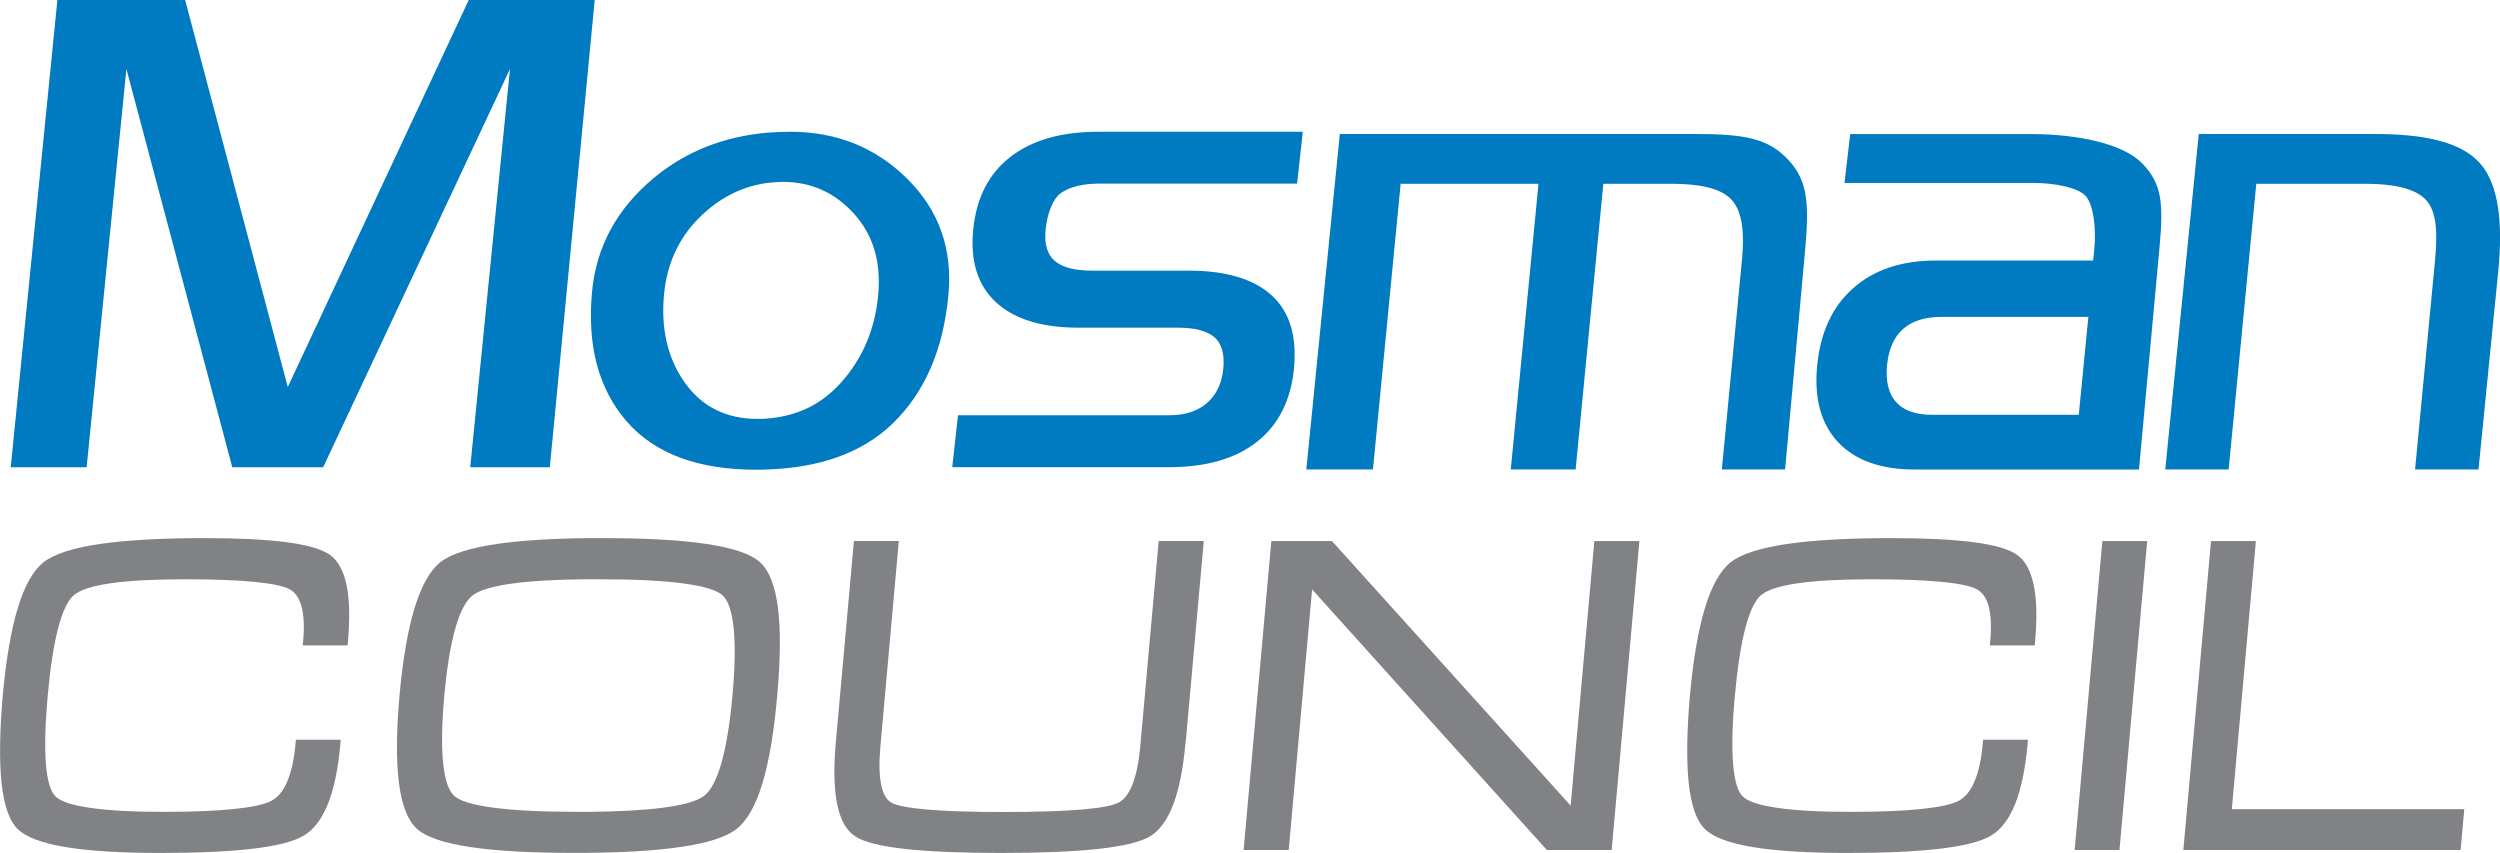 <?xml version="1.0" encoding="UTF-8"?>
<svg id="Layer_1" data-name="Layer 1" xmlns="http://www.w3.org/2000/svg" viewBox="0 0 354.62 120.99">
  <path d="M342.57,66.6l2.82-29.51c.37-3.9.31-6.96-1.22-8.68-1.53-1.72-4.78-2.34-8.57-2.34h-15.55l-3.92,40.52h-8.99l4.75-47.58h25.05c6.81,0,12.1,1.07,14.83,4.14,2.72,3.06,3.28,8.62,2.59,15.46l-2.79,27.98h-8.99ZM271.61,66.6c-4.83,0-8.47-1.3-10.9-3.9-2.43-2.6-3.41-6.24-2.94-10.92.47-4.68,2.17-8.32,5.12-10.92,2.95-2.6,6.84-3.9,11.67-3.9h22.35l.16-1.56c.3-3.05-.12-6.38-1.22-7.6-1.1-1.21-4.39-1.85-7.51-1.85h-26.7l.81-6.93h25.67c6.78,0,13.2,1.43,15.83,4.24,2.63,2.81,2.98,5.32,2.37,11.87l-2.91,31.47h-31.81ZM296.23,44.95h-20.82c-4.69,0-7.28,2.28-7.73,6.82-.45,4.55,1.67,7.07,6.37,7.07h20.82l1.36-13.89h0ZM244.24,66.59l2.86-29.8c.37-3.83.04-6.84-1.5-8.48-1.53-1.64-4.57-2.24-8.51-2.24h-9.66l-3.93,40.52h-9.2l3.93-40.52h-19.55l-3.93,40.52h-9.45l4.75-47.58h50.36c7.12,0,10.41.61,13.28,3.69,2.87,3.08,2.94,6.49,2.31,13.37l-2.79,30.52h-8.96ZM135.08,66.26l.81-7.36h30.02c4.69,0,7.22-2.69,7.61-6.58.21-2.08-.22-3.58-1.25-4.48-1.04-.9-2.79-1.36-5.19-1.36h-14.09c-5.2,0-9.13-1.21-11.72-3.61-2.59-2.4-3.67-5.85-3.22-10.33.45-4.48,2.21-7.92,5.28-10.29,3.07-2.37,7.21-3.56,12.43-3.56h29.04l-.81,7.35h-27.95c-2.4,0-4.27.45-5.52,1.32-1.25.87-1.99,3.1-2.2,5.18-.21,2.08.23,3.57,1.31,4.48,1.08.91,2.83,1.37,5.25,1.37h13.73c5.29,0,9.23,1.18,11.78,3.51,2.56,2.33,3.61,5.82,3.15,10.43-.45,4.48-2.19,7.93-5.23,10.33-3.04,2.4-7.21,3.61-12.49,3.61h-30.76ZM109.5,66.57h-.12c-.7.04-1.41.06-2.11.06-8.29,0-14.42-2.3-18.4-6.88-3.97-4.59-5.6-10.71-4.89-18.37.6-6.39,3.52-11.77,8.77-16.14,4.53-3.77,9.96-5.91,16.28-6.43h0s0,0,0,0h0s0,0,0,0h0s0,0,0,0h0s0,0,0,0h.04c1.01-.08,2.02-.12,3.03-.12,6.58,0,12.12,2.23,16.61,6.69,4.49,4.46,6.43,9.95,5.82,16.47-.72,7.72-3.34,13.78-7.86,18.18-4.65,4.52-10.86,6.23-17.18,6.54h0ZM109.26,59.33c4.03-.42,7.3-2.02,10.02-5.04,3.07-3.42,4.83-7.56,5.29-12.44.44-4.68-.71-8.53-3.44-11.54-2.73-3.01-6.08-4.51-10.07-4.51-.26,0-.51,0-.76.02l-1.11.09c-3.48.38-6.62,1.85-9.42,4.41-3.29,3.01-5.14,6.82-5.58,11.44-.46,4.94.53,9.12,2.96,12.53,2.43,3.42,5.87,5.13,10.3,5.13.6,0,1.21-.02,1.8-.09h0ZM66.7,66.28l5.64-56.5-26.5,56.5h-12.89S17.93,9.78,17.93,9.78l-5.64,56.5H1.52L8.14,0h18.12l14.56,54.9L66.49,0h17.87l-6.37,66.28h-11.29Z" style="fill: #007ac0; stroke-width: 0px;"/>
  <path d="M48.28,105.54h0c-.31,3.44-.88,6.23-1.72,8.38-.87,2.21-2.02,3.75-3.47,4.61-1.41.84-3.82,1.46-7.25,1.86-3.37.4-7.75.6-13.14.6s-9.99-.27-13.33-.82c-3.43-.56-5.72-1.43-6.89-2.6-1.18-1.18-1.93-3.38-2.27-6.58-.32-3.12-.26-7.23.18-12.33h0c.47-5.13,1.18-9.26,2.12-12.38.97-3.2,2.2-5.39,3.7-6.55h0c1.48-1.15,4.14-2.01,7.97-2.57,3.76-.55,8.69-.83,14.78-.83,4.79,0,8.66.19,11.61.57,3.01.39,5.09.99,6.22,1.8h0c1.18.84,1.98,2.32,2.4,4.44.4,2.02.45,4.66.16,7.89l-.05.52h-6.36l.06-.62c.19-2.07.1-3.73-.25-4.97-.32-1.16-.88-1.95-1.66-2.37-.86-.46-2.51-.81-4.96-1.05-2.5-.25-5.81-.37-9.94-.37-8.72,0-13.97.75-15.72,2.26h0c-.85.73-1.58,2.26-2.2,4.59-.64,2.41-1.14,5.66-1.51,9.73-.36,4.06-.44,7.29-.24,9.7.2,2.31.65,3.81,1.34,4.5h0c.7.71,2.29,1.25,4.78,1.62,2.58.39,6.08.59,10.48.59,4.17,0,7.54-.13,10.12-.41,2.54-.26,4.29-.65,5.26-1.16h0c.91-.48,1.66-1.37,2.22-2.68.6-1.38,1-3.2,1.2-5.46l.05-.52h6.36l-.06.62h0Z" style="fill: #808285; stroke-width: 0px;"/>
  <path d="M83.45,82.16c-9.02.07-14.49.84-16.39,2.28-.95.73-1.77,2.25-2.44,4.58-.7,2.41-1.23,5.65-1.6,9.72-.36,4.06-.41,7.29-.14,9.69.26,2.3.78,3.79,1.58,4.49.82.72,2.67,1.27,5.53,1.65,2.94.39,6.92.59,11.94.59.52,0,1.03,0,1.53,0,4.31-.04,7.82-.23,10.52-.58,2.94-.38,4.9-.94,5.88-1.68.95-.72,1.77-2.24,2.44-4.56.7-2.41,1.23-5.64,1.6-9.69.37-4.07.41-7.31.15-9.72-.26-2.3-.78-3.81-1.59-4.51-.82-.72-2.66-1.28-5.52-1.66-2.94-.4-6.92-.59-11.94-.59-.52,0-1.03,0-1.53,0h0ZM83.45,120.98c-.64,0-1.29,0-1.95,0-6.14,0-11.05-.27-14.74-.82-3.78-.56-6.31-1.42-7.61-2.58h0c-1.31-1.18-2.17-3.38-2.57-6.6-.39-3.12-.36-7.23.09-12.34h0c.47-5.13,1.18-9.25,2.13-12.37.97-3.2,2.21-5.39,3.7-6.55,1.49-1.15,4.16-2.01,8.02-2.57,3.38-.49,7.69-.76,12.93-.82.64,0,1.29,0,1.95,0,6.15,0,11.07.27,14.77.82,3.78.56,6.32,1.42,7.62,2.58,1.31,1.18,2.17,3.37,2.57,6.56.38,3.09.35,7.15-.1,12.2l-.02.25c-.45,5.11-1.14,9.22-2.08,12.34-.96,3.19-2.2,5.37-3.71,6.53-1.49,1.15-4.17,2-8.04,2.55-3.39.49-7.71.76-12.96.81h0Z" style="fill: #808285; stroke-width: 0px;"/>
  <path d="M168.16,105.39h0c-.32,3.57-.89,6.45-1.7,8.63-.85,2.26-1.97,3.81-3.36,4.63-1.35.79-3.8,1.39-7.35,1.77-3.49.38-8.07.57-13.74.57s-10.22-.19-13.64-.57c-3.49-.39-5.85-.98-7.07-1.79-1.28-.84-2.14-2.41-2.58-4.7-.42-2.19-.48-5.07-.16-8.64l2.52-28.03.05-.52h6.36l-.05.62-2.56,28.56c-.21,2.31-.16,4.15.14,5.51.28,1.25.76,2.07,1.45,2.44h0c.78.42,2.48.75,5.1.97,2.69.23,6.31.34,10.86.34s8.19-.12,10.91-.34c2.67-.22,4.43-.55,5.3-.98.79-.4,1.45-1.24,1.97-2.52.55-1.37.93-3.21,1.14-5.52l2.56-28.56.05-.52h6.39l-.05.62-2.52,28.03h0Z" style="fill: #808285; stroke-width: 0px;"/>
  <polygon points="182.27 120.57 182.27 120.57 179.67 120.57 177.03 120.57 176.41 120.57 176.46 119.95 180.29 77.27 180.34 76.75 180.87 76.75 184.77 76.75 188.68 76.75 188.94 76.75 189.11 76.94 222.79 114.27 226.11 77.27 226.15 76.75 226.68 76.75 229.29 76.75 231.92 76.75 232.55 76.75 232.49 77.37 228.66 120.05 228.62 120.57 228.09 120.57 223.88 120.57 219.67 120.57 219.41 120.57 219.24 120.37 186.12 83.61 182.85 120.05 182.8 120.57 182.27 120.57 182.27 120.57" style="fill: #808285; stroke-width: 0px;"/>
  <path d="M287.61,105.54h0c-.31,3.44-.88,6.23-1.72,8.38-.87,2.21-2.02,3.75-3.47,4.61-1.41.84-3.82,1.46-7.25,1.86-3.37.4-7.76.6-13.14.6s-9.99-.27-13.33-.82c-3.43-.56-5.72-1.43-6.9-2.6-1.18-1.18-1.93-3.38-2.27-6.58-.32-3.12-.26-7.23.18-12.33h0c.47-5.13,1.18-9.26,2.12-12.38.97-3.2,2.2-5.39,3.7-6.55h0c1.48-1.15,4.14-2.01,7.97-2.57,3.76-.55,8.69-.83,14.77-.83,4.79,0,8.66.19,11.62.57,3.01.39,5.09.99,6.22,1.8h0c1.19.84,1.98,2.32,2.4,4.44.4,2.02.45,4.66.16,7.89l-.05.52h-6.36l.05-.62c.19-2.07.1-3.73-.24-4.97-.32-1.16-.88-1.95-1.66-2.37-.86-.46-2.51-.81-4.96-1.05-2.5-.25-5.81-.37-9.94-.37-8.73,0-13.97.75-15.72,2.26h0c-.85.73-1.58,2.26-2.2,4.59-.64,2.41-1.14,5.66-1.51,9.73-.37,4.06-.44,7.29-.24,9.7.2,2.31.65,3.81,1.34,4.5h0c.7.71,2.29,1.25,4.78,1.62,2.58.39,6.08.59,10.48.59,4.17,0,7.54-.13,10.13-.41,2.54-.26,4.29-.65,5.26-1.16h0c.91-.48,1.66-1.37,2.22-2.68.6-1.38,1-3.2,1.2-5.46l.05-.52h6.36l-.05.62h0Z" style="fill: #808285; stroke-width: 0px;"/>
  <polygon points="294.34 119.95 294.34 119.95 298.17 77.27 298.22 76.75 298.74 76.75 301.35 76.75 303.95 76.75 304.58 76.75 304.52 77.37 300.69 120.05 300.64 120.57 300.12 120.57 297.52 120.57 294.91 120.57 294.28 120.57 294.34 119.95 294.34 119.95" style="fill: #808285; stroke-width: 0px;"/>
  <polygon points="309.76 119.95 313.58 77.27 313.63 76.75 314.16 76.75 316.77 76.75 319.36 76.75 319.99 76.75 319.94 77.37 316.58 114.77 348.92 114.77 349.55 114.77 349.5 115.38 349.29 117.7 349.08 120.05 349.03 120.57 348.51 120.57 310.33 120.57 309.7 120.57 309.76 119.95 309.76 119.95" style="fill: #808285; stroke-width: 0px;"/>
</svg>